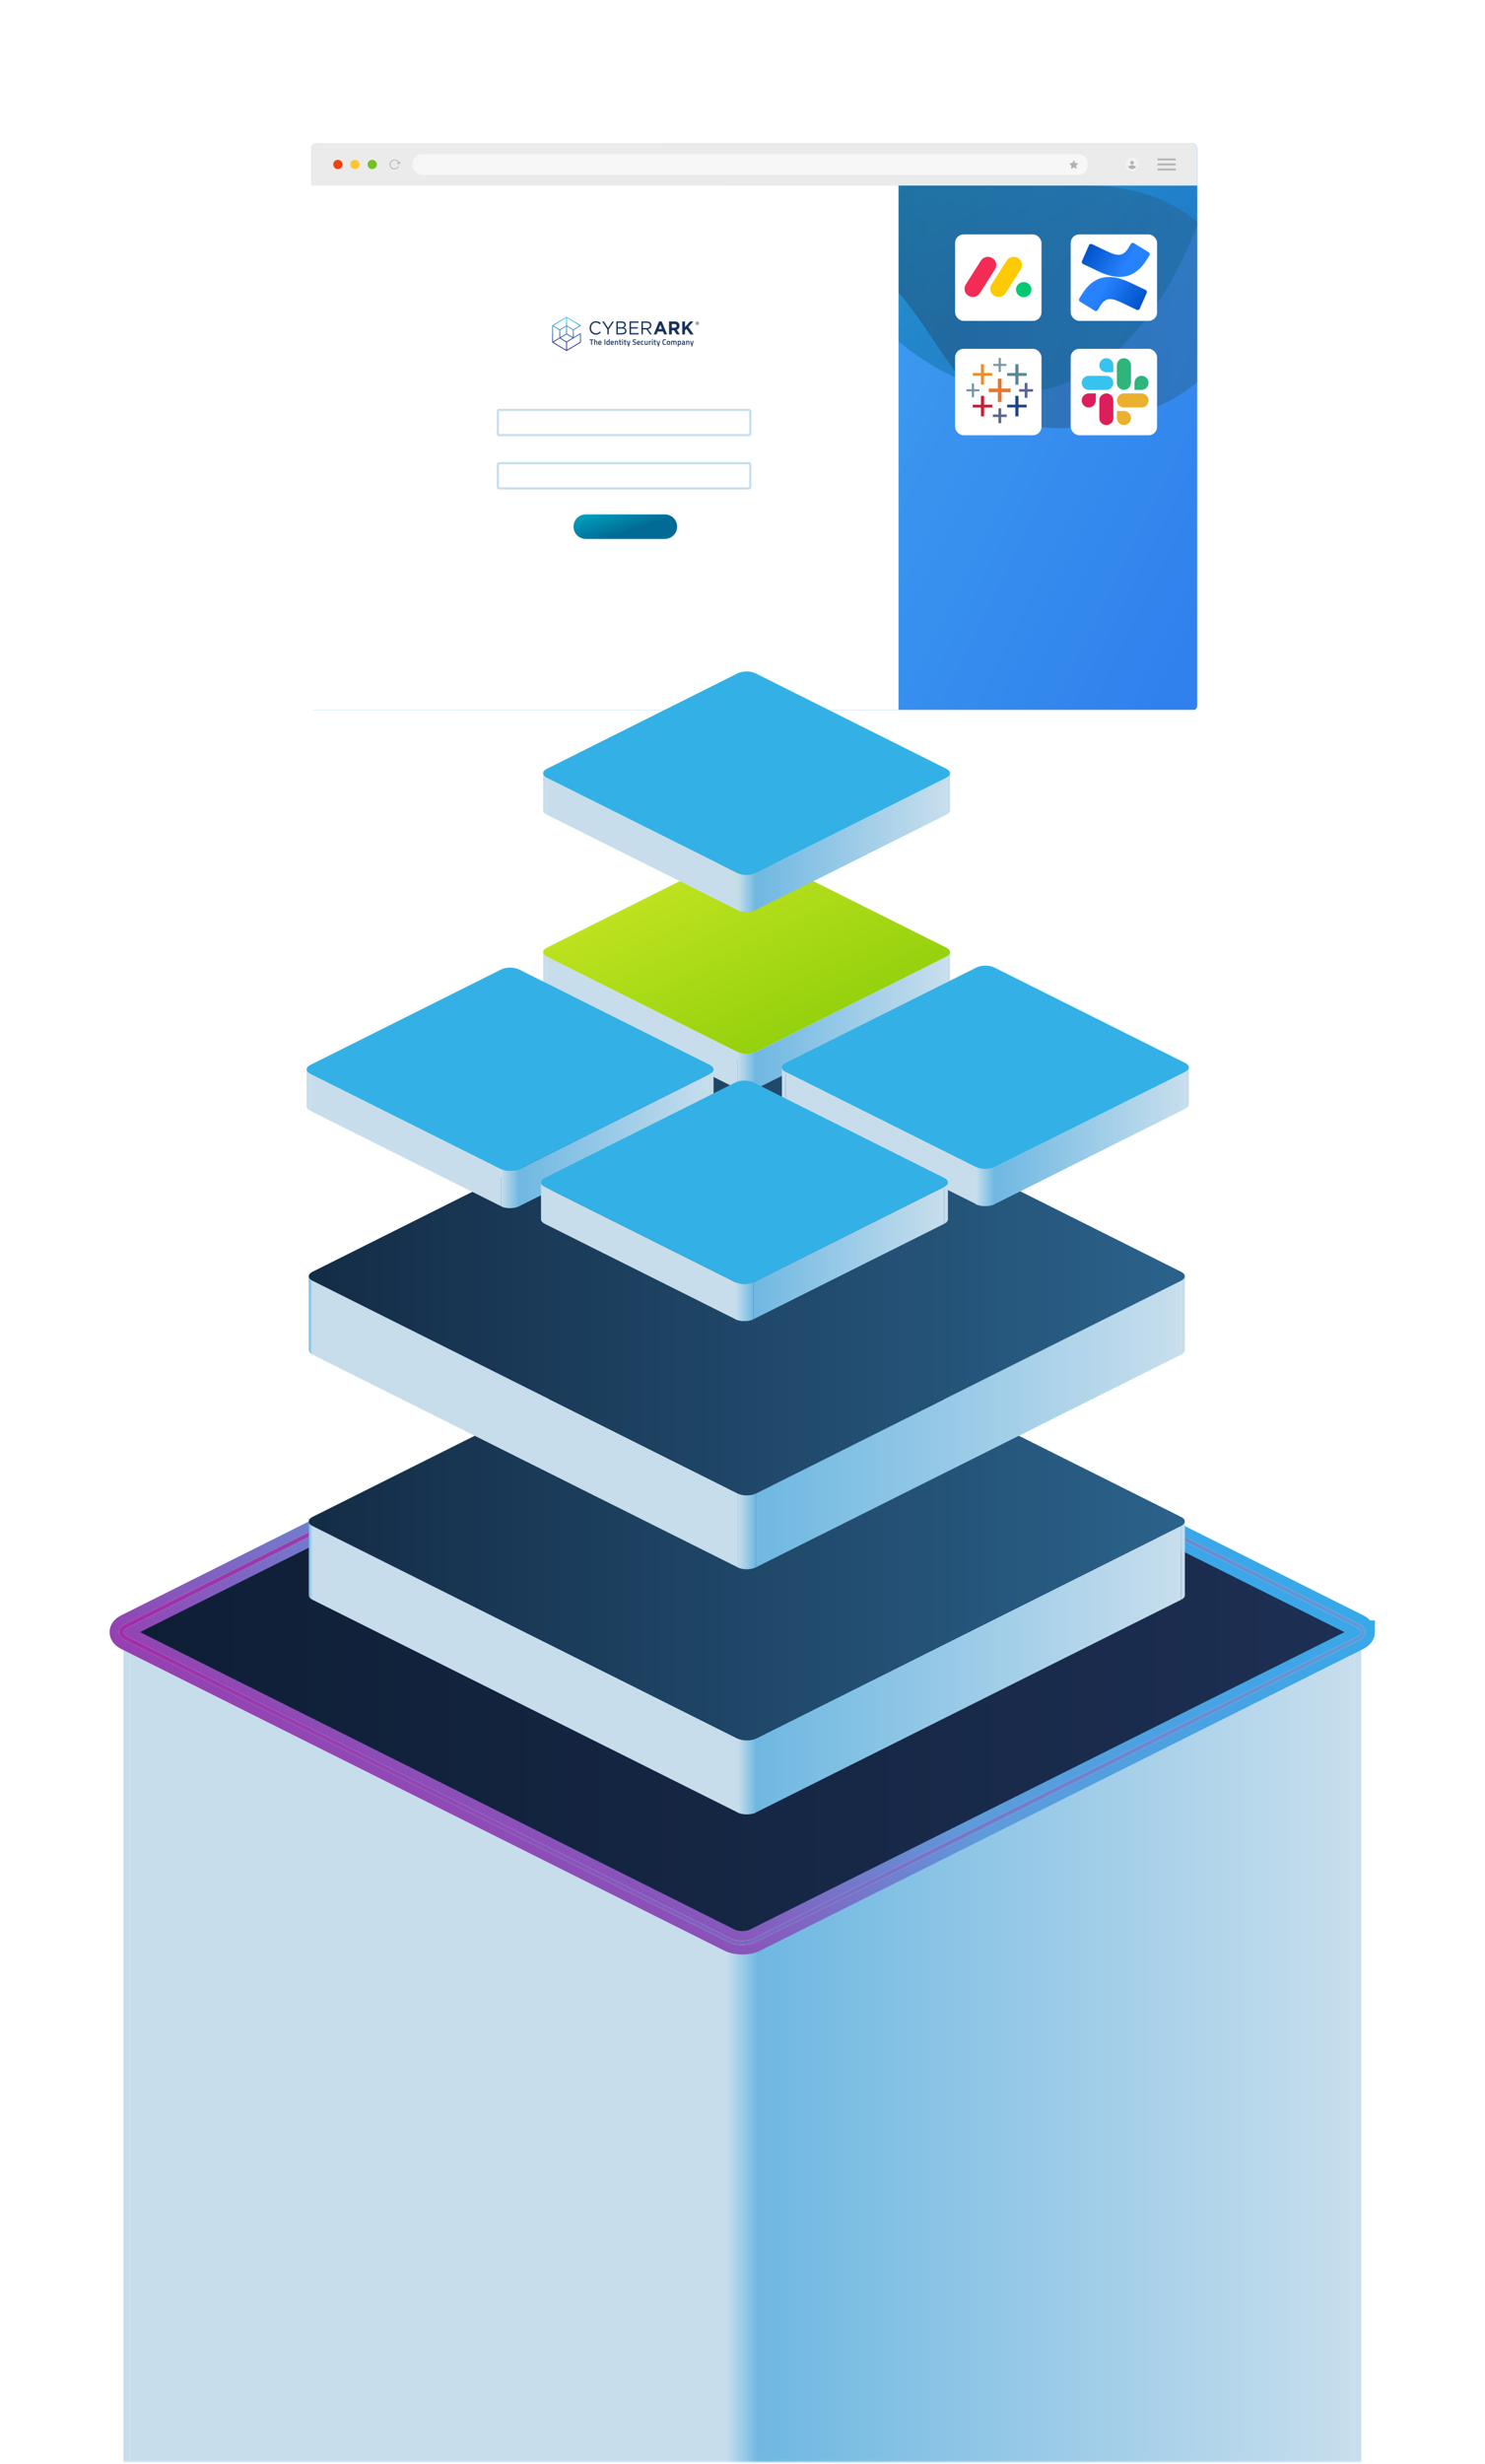 <svg width="697" height="1156" viewBox="0 0 697 1156" fill="none" xmlns="http://www.w3.org/2000/svg">
<g clip-path="url(#clip0_59_4499)">
<mask id="mask0_59_4499" style="mask-type:alpha" maskUnits="userSpaceOnUse" x="-79" y="-27" width="1509" height="1182">
<rect x="-79" y="1154.95" width="1181.74" height="1508.03" rx="6" transform="rotate(-90 -79 1154.95)" fill="url(#paint0_linear_59_4499)"/>
</mask>
<g mask="url(#mask0_59_4499)">
<g clip-path="url(#clip1_59_4499)">
<path d="M638.739 767.147V767.201C638.594 767.508 638.413 767.798 638.196 768.087C638.178 768.123 638.142 768.159 638.124 768.177C637.889 768.448 637.617 768.702 637.292 768.955C637.219 769.009 637.147 769.063 637.093 769.099C636.731 769.352 636.351 769.606 635.881 769.841V1787.52C636.206 1787.35 636.496 1787.19 636.785 1787.01C636.894 1786.94 636.984 1786.87 637.093 1786.78C637.165 1786.72 637.238 1786.67 637.292 1786.63C637.346 1786.58 637.418 1786.54 637.473 1786.49C637.654 1786.34 637.816 1786.18 637.961 1786.03C638.015 1785.98 638.07 1785.91 638.124 1785.85C638.16 1785.82 638.178 1785.78 638.196 1785.76C638.232 1785.71 638.287 1785.67 638.305 1785.62C638.395 1785.47 638.486 1785.35 638.576 1785.2C638.63 1785.09 638.685 1784.99 638.721 1784.88V1784.82L638.757 1784.79C638.811 1784.64 638.847 1784.5 638.884 1784.35C638.92 1784.21 638.92 1784.06 638.938 1783.9V1783.85V766.171C638.938 766.496 638.866 766.821 638.757 767.147H638.739Z" fill="#C7DDEC"/>
<path d="M58.119 767.165C57.992 766.839 57.92 766.514 57.92 766.171V1783.85C57.92 1785.17 58.933 1786.51 60.959 1787.52V769.841C59.439 769.081 58.481 768.141 58.101 767.165H58.119Z" fill="#C7DDEC"/>
<path d="M635.88 769.841V1787.52L355.754 1927.48V909.823L635.88 769.841Z" fill="url(#paint1_linear_59_4499)"/>
<path d="M341.067 909.823V1927.48L60.959 1787.52V769.841L341.067 909.823Z" fill="#C7DDEC"/>
<path d="M57.92 766.171C57.92 764.851 58.933 763.513 60.959 762.501L341.067 622.519C345.119 620.476 351.703 620.476 355.755 622.519L635.863 762.501C637.889 763.513 638.92 764.833 638.92 766.171C638.92 767.508 637.907 768.828 635.863 769.841L355.755 909.823C351.703 911.847 345.119 911.847 341.067 909.823L60.959 769.841C58.933 768.828 57.92 767.49 57.92 766.171Z" fill="url(#paint2_linear_59_4499)"/>
<path d="M341.877 909.666C342.23 909.792 342.601 909.919 342.973 910.028C343.251 910.1 343.549 910.19 343.827 910.245C344.161 910.317 344.496 910.389 344.849 910.443C345.257 910.516 345.666 910.57 346.093 910.624C346.204 910.624 346.297 910.642 346.409 910.66C347.003 910.715 347.616 910.751 348.229 910.751C348.285 910.751 348.359 910.751 348.415 910.751C349.065 910.751 349.715 910.715 350.365 910.66C351.015 910.606 351.646 910.498 352.259 910.389C352.315 910.389 352.371 910.371 352.426 910.353C353.002 910.245 353.559 910.1 354.079 909.937C354.172 909.901 354.265 909.865 354.358 909.847C354.878 909.666 355.379 909.485 355.844 909.25V1927.11C355.584 1927.23 355.305 1927.36 355.027 1927.47C354.804 1927.56 354.581 1927.63 354.358 1927.7C354.265 1927.74 354.172 1927.77 354.079 1927.79C354.024 1927.79 353.968 1927.83 353.931 1927.85C353.615 1927.94 353.299 1928.03 352.984 1928.1C352.798 1928.14 352.612 1928.17 352.426 1928.21C352.371 1928.21 352.315 1928.23 352.259 1928.25C352.204 1928.25 352.148 1928.26 352.092 1928.28C351.813 1928.34 351.516 1928.37 351.238 1928.43C350.959 1928.46 350.662 1928.5 350.383 1928.53H350.346C350.068 1928.57 349.789 1928.59 349.492 1928.61C349.195 1928.61 348.879 1928.62 348.582 1928.64C348.508 1928.64 348.452 1928.64 348.377 1928.64C348.322 1928.64 348.248 1928.64 348.192 1928.64C348.006 1928.64 347.802 1928.64 347.616 1928.64C347.263 1928.64 346.91 1928.61 346.557 1928.59C346.502 1928.59 346.427 1928.59 346.372 1928.57C346.26 1928.57 346.167 1928.55 346.056 1928.53C345.796 1928.52 345.536 1928.48 345.294 1928.44C345.127 1928.43 344.979 1928.37 344.83 1928.35C344.477 1928.3 344.143 1928.23 343.809 1928.15C343.641 1928.12 343.474 1928.1 343.326 1928.06C343.196 1928.03 343.084 1927.97 342.954 1927.94C342.583 1927.83 342.211 1927.7 341.858 1927.58C341.691 1927.52 341.524 1927.49 341.376 1927.41C341.171 1927.32 340.986 1927.23 340.781 1927.14V909.25C341.116 909.413 341.487 909.539 341.858 909.684L341.877 909.666Z" fill="url(#paint3_linear_59_4499)"/>
</g>
</g>
<g filter="url(#filter0_f_59_4499)">
<path d="M639.845 765.659C639.845 766.736 639.023 767.813 637.392 768.636L354.344 910.16C351.069 911.805 345.724 911.805 342.45 910.16L59.373 768.636C57.742 767.813 56.92 766.736 56.92 765.659C56.92 764.581 57.742 763.504 59.373 762.682L342.435 621.157C345.71 619.513 351.055 619.513 354.33 621.157L637.378 762.682C639.023 763.504 639.831 764.581 639.831 765.659H639.845Z" stroke="url(#paint4_linear_59_4499)" stroke-width="11"/>
</g>
<g filter="url(#filter1_f_59_4499)">
<path d="M639.845 765.659C639.845 766.736 639.023 767.813 637.392 768.636L354.344 910.16C351.069 911.805 345.724 911.805 342.45 910.16L59.373 768.636C57.742 767.813 56.92 766.736 56.92 765.659C56.92 764.581 57.742 763.504 59.373 762.682L342.435 621.157C345.71 619.513 351.055 619.513 354.33 621.157L637.378 762.682C639.023 763.504 639.831 764.581 639.831 765.659H639.845Z" stroke="white" stroke-width="2"/>
</g>
<g filter="url(#filter2_f_59_4499)">
<path d="M639.845 765.659C639.845 766.736 639.023 767.813 637.392 768.636L354.344 910.16C351.069 911.805 345.724 911.805 342.45 910.16L59.373 768.636C57.742 767.813 56.92 766.736 56.92 765.659C56.92 764.581 57.742 763.504 59.373 762.682L342.435 621.157C345.71 619.513 351.055 619.513 354.33 621.157L637.378 762.682C639.023 763.504 639.831 764.581 639.831 765.659H639.845Z" stroke="url(#paint5_linear_59_4499)" stroke-width="2"/>
</g>
<g clip-path="url(#clip2_59_4499)">
<path d="M559.513 67.223H148.532C147.198 67.223 146.117 68.303 146.117 69.634V330.972C146.117 332.303 147.198 333.383 148.532 333.383H559.513C560.846 333.383 561.928 332.303 561.928 330.972V69.634C561.928 68.303 560.846 67.223 559.513 67.223Z" fill="url(#paint6_linear_59_4499)"/>
<path d="M559.552 67.223H148.492C147.176 67.223 146.117 68.29 146.117 69.595V87.083H561.928V69.605C561.928 68.29 560.859 67.233 559.552 67.233V67.223Z" fill="#EBEBEB"/>
<path d="M158.595 79.327C159.798 79.327 160.772 78.354 160.772 77.153C160.772 75.953 159.798 74.98 158.595 74.98C157.393 74.98 156.418 75.953 156.418 77.153C156.418 78.354 157.393 79.327 158.595 79.327Z" fill="#ED4414"/>
<path d="M166.611 79.327C167.813 79.327 168.788 78.354 168.788 77.153C168.788 75.953 167.813 74.98 166.611 74.98C165.408 74.98 164.434 75.953 164.434 77.153C164.434 78.354 165.408 79.327 166.611 79.327Z" fill="#FBC633"/>
<path d="M174.707 79.327C175.909 79.327 176.884 78.354 176.884 77.153C176.884 75.953 175.909 74.98 174.707 74.98C173.504 74.98 172.529 75.953 172.529 77.153C172.529 78.354 173.504 79.327 174.707 79.327Z" fill="#74C21D"/>
<path d="M505.972 72.282H198.201C195.665 72.282 193.609 74.335 193.609 76.867V77.45C193.609 79.982 195.665 82.034 198.201 82.034H505.972C508.508 82.034 510.564 79.982 510.564 77.45V76.867C510.564 74.335 508.508 72.282 505.972 72.282Z" fill="#F7F7F7"/>
<path d="M503.992 75.088L504.665 76.452L506.169 76.669L505.08 77.726L505.338 79.228L503.992 78.517L502.646 79.228L502.903 77.726L501.814 76.669L503.319 76.452L503.992 75.088Z" fill="#B3B3B3"/>
<path d="M185.613 79.426C184.317 79.673 183.06 78.774 182.892 77.44C182.753 76.303 183.495 75.207 184.614 74.92C185.92 74.584 187.216 75.424 187.454 76.728L187.068 76.798C186.86 75.691 185.732 74.989 184.623 75.325C183.782 75.582 183.218 76.412 183.287 77.292C183.377 78.448 184.445 79.238 185.554 79.031C186.118 78.922 186.593 78.586 186.87 78.082C186.9 78.033 186.949 78.013 186.999 78.043L187.187 78.131C187.187 78.131 187.246 78.21 187.226 78.25C186.89 78.863 186.316 79.287 185.623 79.416L185.613 79.426Z" fill="#B3B3B3"/>
<path d="M187.929 75.74L187.572 77.084L186.227 76.738L187.929 75.74Z" fill="#B3B3B3"/>
<path d="M531.356 80.295C533.094 80.295 534.503 78.888 534.503 77.153C534.503 75.418 533.094 74.011 531.356 74.011C529.618 74.011 528.209 75.418 528.209 77.153C528.209 78.888 529.618 80.295 531.356 80.295Z" fill="#F2F2F2"/>
<path d="M531.355 77.163C531.831 77.163 532.216 76.778 532.216 76.303C532.216 75.829 531.831 75.444 531.355 75.444C530.88 75.444 530.494 75.829 530.494 76.303C530.494 76.778 530.88 77.163 531.355 77.163Z" fill="#B3B3B3"/>
<path d="M531.357 77.509C530.625 77.509 529.971 77.796 529.477 78.26C529.882 78.892 530.575 79.307 531.357 79.307C532.139 79.307 532.831 78.892 533.237 78.26C532.742 77.796 532.089 77.509 531.357 77.509Z" fill="#B3B3B3"/>
<path d="M551.644 74.357H543.489C543.364 74.357 543.262 74.459 543.262 74.584V74.999C543.262 75.125 543.364 75.227 543.489 75.227H551.644C551.77 75.227 551.872 75.125 551.872 74.999V74.584C551.872 74.459 551.77 74.357 551.644 74.357Z" fill="#B3B3B3"/>
<path d="M551.644 79.09H543.489C543.364 79.09 543.262 79.192 543.262 79.317V79.732C543.262 79.858 543.364 79.959 543.489 79.959H551.644C551.77 79.959 551.872 79.858 551.872 79.732V79.317C551.872 79.192 551.77 79.09 551.644 79.09Z" fill="#B3B3B3"/>
<path d="M551.644 76.719H543.489C543.364 76.719 543.262 76.82 543.262 76.946V77.361C543.262 77.486 543.364 77.588 543.489 77.588H551.644C551.77 77.588 551.872 77.486 551.872 77.361V76.946C551.872 76.82 551.77 76.719 551.644 76.719Z" fill="#B3B3B3"/>
<g style="mix-blend-mode:screen" opacity="0.42">
<path d="M568.35 87.1C543.365 169.76 484.764 220.349 412.153 151.73C369.109 111.052 339.789 119.222 322.793 133.175V104.384C322.793 94.838 330.531 87.1 340.077 87.1H568.35Z" fill="url(#paint7_linear_59_4499)"/>
</g>
<g style="mix-blend-mode:screen" opacity="0.42">
<path d="M507.203 200.247C440.249 208.323 444.663 136.208 393.268 116.805C363.032 105.39 338.152 121.052 322.793 135.884V104.384C322.793 94.838 330.531 87.1 340.077 87.1H510.899C594.512 87.1 613.087 187.474 507.203 200.247Z" fill="url(#paint8_linear_59_4499)"/>
</g>
<path d="M145.832 87H421.734V333.221H145.832V87Z" fill="white"/>
<g clip-path="url(#clip3_59_4499)">
<path d="M259.767 160.548L262.742 158.763L265.729 160.544L265.734 164.104L259.767 160.548ZM263.126 158.534L265.915 156.864L268.709 158.534L265.924 160.202L263.126 158.534ZM266.114 160.546L272.27 156.861V160.424L266.118 164.104L266.114 160.544V160.546ZM262.934 154.852L265.723 153.179V156.52L262.934 158.191V154.852ZM266.109 156.52V153.179L268.903 154.85V158.191L266.109 156.52ZM259.564 153.073L262.547 154.85V158.417L259.575 160.202L259.566 153.073H259.564ZM259.756 152.727L265.723 149.158V152.718L262.742 154.508L259.756 152.729V152.727ZM266.107 152.716V149.158L272.067 152.722L269.093 154.504L266.107 152.718V152.716ZM265.834 148.631L259.276 152.557L259.26 152.566L259.18 152.713L259.191 160.548V160.564L259.274 160.711L265.834 164.622L265.849 164.631H266.013L272.563 160.711L272.578 160.702L272.659 160.555V156.477L272.401 156.323L269.291 158.184V154.843L272.585 152.872V152.564L266.011 148.64L265.996 148.631H265.832H265.834Z" fill="url(#paint9_linear_59_4499)"/>
<path d="M327.505 151.533C327.505 151.617 327.448 151.676 327.343 151.676H327.136V151.389H327.339C327.441 151.389 327.505 151.436 327.505 151.533ZM327.716 151.52C327.716 151.316 327.572 151.197 327.345 151.197H326.926V152.173H327.133V151.859H327.297L327.498 152.173H327.74L327.509 151.823C327.629 151.778 327.712 151.678 327.712 151.518M328.072 151.707C328.072 152.16 327.734 152.528 327.286 152.528C326.839 152.528 326.505 152.166 326.505 151.714C326.505 151.262 326.843 150.894 327.291 150.894C327.738 150.894 328.072 151.258 328.072 151.707ZM328.175 151.707C328.175 151.206 327.788 150.792 327.291 150.792C326.793 150.792 326.402 151.21 326.402 151.712C326.402 152.214 326.789 152.627 327.286 152.627C327.784 152.627 328.175 152.209 328.175 151.707Z" fill="#173159"/>
<path d="M317.609 152.892C317.609 153.405 317.246 153.753 316.618 153.753H315.306V152.004H316.591C317.222 152.004 317.609 152.3 317.609 152.874V152.892ZM319.097 156.886L317.661 154.709C318.409 154.422 318.922 153.805 318.922 152.82V152.802C318.922 151.547 318.091 150.79 316.703 150.79H314.014V156.884H315.308V154.933H316.325L317.587 156.884H319.099L319.097 156.886ZM310.718 154.336H309.156L309.937 152.361L310.718 154.336ZM313.071 156.886L310.55 150.749H309.356L306.836 156.886H308.156L308.693 155.519H311.181L311.718 156.886H313.071ZM301.735 153.9V151.429H303.551C304.5 151.429 305.055 151.881 305.055 152.63V152.648C305.055 153.432 304.424 153.902 303.542 153.902H301.735V153.9ZM301.072 156.886H301.735V154.52H303.416L305.122 156.886H305.939L304.132 154.397C305.057 154.223 305.729 153.631 305.729 152.621V152.603C305.729 152.123 305.561 151.698 305.275 151.402C304.906 151.02 304.326 150.792 303.603 150.792H301.074V156.886H301.072ZM295.487 156.886H299.782V156.26H296.152V154.128H299.363V153.502H296.152V151.423H299.74V150.796H295.487V156.891V156.886ZM289.958 156.269V154.119H291.816C292.841 154.119 293.378 154.501 293.378 155.164V155.182C293.378 155.86 292.824 156.269 291.933 156.269H289.958ZM289.958 153.509V151.414H291.748C292.588 151.414 293.051 151.805 293.051 152.406V152.424C293.051 153.138 292.497 153.511 291.698 153.511H289.958V153.509ZM289.304 156.886H291.918C293.204 156.886 294.053 156.269 294.053 155.225V155.207C294.053 154.37 293.49 153.952 292.791 153.735C293.254 153.527 293.723 153.118 293.723 152.325V152.306C293.723 151.915 293.588 151.592 293.346 151.332C293.009 150.993 292.479 150.792 291.807 150.792H289.301V156.886H289.304ZM285.072 156.886H285.744V154.468L288.19 150.794H287.418L285.417 153.841L283.433 150.794H282.625L285.072 154.477V156.889V156.886ZM279.663 156.99C280.731 156.99 281.403 156.563 282.016 155.919L281.58 155.476C281.017 156.032 280.486 156.355 279.681 156.355C278.387 156.355 277.402 155.25 277.402 153.839V153.821C277.402 152.42 278.378 151.323 279.681 151.323C280.48 151.323 281.034 151.671 281.529 152.16L281.983 151.655C281.394 151.081 280.757 150.69 279.69 150.69C277.959 150.69 276.715 152.119 276.715 153.841V153.859C276.715 155.609 277.968 156.993 279.666 156.993" fill="#173159"/>
<path d="M325.568 156.889L323.065 153.38L325.459 150.794H323.897L321.511 153.459V150.794H320.217V156.889H321.511V155.026L322.19 154.293L324.014 156.889H325.568Z" fill="#173159"/>
<path d="M276.719 159.583V159.215H278.522V159.583H277.825V161.771H277.422V159.583H276.719Z" fill="#173159"/>
<path d="M279.287 161.769H278.895V159.126H279.287V159.999C279.464 159.906 279.63 159.861 279.781 159.861C280.021 159.861 280.184 159.931 280.272 160.071C280.359 160.212 280.403 160.444 280.403 160.768V161.767H280.01V160.777C280.01 160.575 279.99 160.433 279.949 160.347C279.907 160.264 279.822 160.221 279.689 160.221C279.573 160.221 279.458 160.241 279.342 160.279L279.285 160.302V161.765L279.287 161.769Z" fill="#173159"/>
<path d="M282.162 161.434L282.262 161.423L282.269 161.726C281.996 161.783 281.751 161.812 281.54 161.812C281.273 161.812 281.081 161.735 280.966 161.584C280.85 161.432 280.791 161.19 280.791 160.856C280.791 160.193 281.051 159.863 281.572 159.863C282.094 159.863 282.33 160.148 282.33 160.718L282.303 161.01H281.186C281.188 161.163 281.221 161.276 281.284 161.349C281.348 161.421 281.463 161.457 281.633 161.457C281.804 161.457 281.978 161.45 282.159 161.434H282.162ZM281.946 160.695C281.946 160.512 281.917 160.383 281.86 160.309C281.804 160.236 281.708 160.198 281.575 160.198C281.441 160.198 281.341 160.236 281.28 160.313C281.219 160.39 281.186 160.517 281.184 160.693H281.943L281.946 160.695Z" fill="#173159"/>
<path d="M283.73 161.769V159.212H284.13V161.769H283.73Z" fill="#173159"/>
<path d="M286.157 159.126V161.769H285.769V161.672C285.594 161.765 285.433 161.81 285.286 161.81C285.051 161.81 284.878 161.737 284.769 161.59C284.66 161.444 284.605 161.197 284.605 160.851C284.605 160.505 284.667 160.254 284.787 160.099C284.909 159.943 285.097 159.863 285.354 159.863C285.441 159.863 285.577 159.879 285.764 159.911V159.126H286.157ZM285.703 161.38L285.764 161.353V160.248C285.62 160.223 285.487 160.212 285.365 160.212C285.123 160.212 285.001 160.42 285.001 160.838C285.001 161.066 285.029 161.224 285.086 161.312C285.142 161.401 285.232 161.446 285.354 161.446C285.476 161.446 285.594 161.423 285.703 161.378V161.38Z" fill="#173159"/>
<path d="M287.935 161.434L288.035 161.423L288.042 161.726C287.769 161.783 287.525 161.812 287.313 161.812C287.047 161.812 286.855 161.735 286.739 161.584C286.623 161.432 286.564 161.19 286.564 160.856C286.564 160.193 286.824 159.863 287.346 159.863C287.867 159.863 288.103 160.148 288.103 160.718L288.077 161.01H286.959C286.962 161.163 286.994 161.276 287.058 161.349C287.121 161.421 287.237 161.457 287.407 161.457C287.577 161.457 287.752 161.45 287.933 161.434H287.935ZM287.719 160.695C287.719 160.512 287.691 160.383 287.634 160.309C287.577 160.236 287.481 160.198 287.348 160.198C287.215 160.198 287.114 160.236 287.053 160.313C286.992 160.39 286.959 160.517 286.957 160.693H287.717L287.719 160.695Z" fill="#173159"/>
<path d="M288.967 161.769H288.574V159.902H288.963V160.017C289.137 159.913 289.303 159.861 289.46 159.861C289.7 159.861 289.864 159.931 289.951 160.071C290.039 160.212 290.082 160.444 290.082 160.768V161.767H289.694V160.777C289.694 160.575 289.672 160.433 289.631 160.347C289.589 160.261 289.502 160.221 289.373 160.221C289.251 160.221 289.133 160.245 289.019 160.295L288.965 160.318V161.767L288.967 161.769Z" fill="#173159"/>
<path d="M291.602 160.25H291.104V161.071C291.104 161.222 291.115 161.324 291.137 161.373C291.159 161.423 291.213 161.448 291.303 161.448L291.597 161.437L291.615 161.762C291.453 161.794 291.331 161.81 291.248 161.81C291.043 161.81 290.903 161.762 290.829 161.665C290.753 161.568 290.716 161.385 290.716 161.116V160.25H290.484V159.902H290.716V159.362H291.104V159.902H291.602V160.25Z" fill="#173159"/>
<path d="M292.012 159.585V159.156H292.405V159.585H292.012ZM292.012 161.769V159.902H292.405V161.769H292.012Z" fill="#173159"/>
<path d="M293.938 160.25H293.44V161.071C293.44 161.222 293.451 161.324 293.473 161.373C293.495 161.423 293.549 161.448 293.639 161.448L293.933 161.437L293.951 161.762C293.789 161.794 293.667 161.81 293.584 161.81C293.379 161.81 293.239 161.762 293.165 161.665C293.089 161.568 293.052 161.385 293.052 161.116V160.25H292.82V159.902H293.052V159.362H293.44V159.902H293.938V160.25Z" fill="#173159"/>
<path d="M294.184 159.904H294.57L294.952 161.423H295.05L295.432 159.904H295.82L295.135 162.574H294.749L294.965 161.771H294.655L294.184 159.904Z" fill="#173159"/>
<path d="M297.795 159.533C297.489 159.533 297.337 159.644 297.337 159.866C297.337 159.981 297.372 160.062 297.446 160.11C297.52 160.157 297.677 160.218 297.924 160.288C298.17 160.358 298.343 160.444 298.445 160.542C298.546 160.639 298.596 160.795 298.596 161.007C298.596 161.276 298.522 161.477 298.373 161.611C298.225 161.744 298.024 161.81 297.769 161.81C297.564 161.81 297.339 161.785 297.092 161.735L296.963 161.708L297.003 161.376C297.328 161.421 297.575 161.444 297.745 161.444C298.042 161.444 298.192 161.306 298.192 161.032C298.192 160.926 298.159 160.847 298.092 160.795C298.024 160.743 297.874 160.689 297.638 160.627C297.402 160.566 297.228 160.483 297.112 160.377C296.996 160.27 296.939 160.101 296.939 159.868C296.939 159.635 297.011 159.461 297.158 159.343C297.304 159.226 297.505 159.167 297.762 159.167C297.948 159.167 298.166 159.19 298.419 159.235L298.546 159.258L298.513 159.594C298.177 159.554 297.939 159.536 297.799 159.536L297.795 159.533Z" fill="#173159"/>
<path d="M300.281 161.434L300.381 161.423L300.388 161.726C300.115 161.783 299.87 161.812 299.659 161.812C299.392 161.812 299.2 161.735 299.085 161.584C298.969 161.432 298.91 161.19 298.91 160.856C298.91 160.193 299.17 159.863 299.691 159.863C300.213 159.863 300.449 160.148 300.449 160.718L300.423 161.01H299.305C299.307 161.163 299.34 161.276 299.403 161.349C299.467 161.421 299.582 161.457 299.753 161.457C299.923 161.457 300.097 161.45 300.279 161.434H300.281ZM300.065 160.695C300.065 160.512 300.036 160.383 299.98 160.309C299.923 160.236 299.827 160.198 299.694 160.198C299.561 160.198 299.46 160.236 299.399 160.313C299.338 160.39 299.305 160.517 299.303 160.693H300.063L300.065 160.695Z" fill="#173159"/>
<path d="M301.556 159.863C301.683 159.863 301.833 159.882 302.006 159.915L302.095 159.933L302.08 160.254C301.89 160.234 301.75 160.225 301.659 160.225C301.475 160.225 301.353 160.268 301.292 160.352C301.231 160.435 301.198 160.596 301.198 160.829C301.198 161.061 301.229 161.224 301.287 161.315C301.349 161.405 301.473 161.448 301.663 161.448L302.084 161.419L302.095 161.744C301.853 161.789 301.669 161.812 301.547 161.812C301.274 161.812 301.08 161.735 300.969 161.581C300.858 161.428 300.801 161.177 300.801 160.829C300.801 160.481 300.86 160.232 300.978 160.085C301.095 159.938 301.287 159.863 301.554 159.863H301.556Z" fill="#173159"/>
<path d="M303.658 159.904H304.046V161.771H303.658V161.656C303.483 161.76 303.319 161.812 303.171 161.812C302.924 161.812 302.759 161.742 302.673 161.604C302.588 161.466 302.547 161.224 302.547 160.878V159.904H302.94V160.883C302.94 161.107 302.957 161.258 302.994 161.335C303.029 161.412 303.114 161.45 303.247 161.45C303.381 161.45 303.496 161.425 303.603 161.376L303.658 161.353V159.904Z" fill="#173159"/>
<path d="M304.611 161.769V159.902H305V160.126C305.205 159.99 305.408 159.9 305.613 159.861V160.268C305.406 160.311 305.229 160.365 305.083 160.433L305.004 160.467V161.769H304.611Z" fill="#173159"/>
<path d="M306.004 159.585V159.156H306.397V159.585H306.004ZM306.004 161.769V159.902H306.397V161.769H306.004Z" fill="#173159"/>
<path d="M307.914 160.25H307.417V161.071C307.417 161.222 307.428 161.324 307.449 161.373C307.471 161.423 307.526 161.448 307.615 161.448L307.91 161.437L307.927 161.762C307.766 161.794 307.644 161.81 307.561 161.81C307.356 161.81 307.216 161.762 307.142 161.665C307.065 161.568 307.028 161.385 307.028 161.116V160.25H306.797V159.902H307.028V159.362H307.417V159.902H307.914V160.25Z" fill="#173159"/>
<path d="M308.176 159.904H308.562L308.944 161.423H309.042L309.424 159.904H309.813L309.127 162.574H308.741L308.957 161.771H308.647L308.176 159.904Z" fill="#173159"/>
<path d="M311.89 161.81C311.53 161.81 311.286 161.706 311.157 161.5C311.028 161.294 310.965 160.953 310.965 160.481C310.965 160.008 311.03 159.671 311.159 159.47C311.288 159.269 311.532 159.169 311.89 159.169C312.104 159.169 312.34 159.201 312.597 159.262L312.582 159.599C312.366 159.558 312.15 159.54 311.934 159.54C311.718 159.54 311.572 159.606 311.495 159.739C311.419 159.872 311.38 160.123 311.38 160.49C311.38 160.856 311.417 161.107 311.491 161.24C311.565 161.373 311.711 161.439 311.927 161.439C312.143 161.439 312.362 161.421 312.584 161.382L312.595 161.726C312.349 161.78 312.113 161.807 311.892 161.807L311.89 161.81Z" fill="#173159"/>
<path d="M313.129 160.105C313.254 159.943 313.459 159.863 313.747 159.863C314.035 159.863 314.24 159.945 314.365 160.105C314.489 160.268 314.55 160.51 314.55 160.833C314.55 161.156 314.489 161.401 314.369 161.566C314.249 161.731 314.042 161.812 313.745 161.812C313.448 161.812 313.241 161.731 313.121 161.566C313.001 161.401 312.939 161.156 312.939 160.833C312.939 160.51 313.001 160.268 313.125 160.105H313.129ZM313.424 161.319C313.479 161.419 313.588 161.468 313.749 161.468C313.911 161.468 314.018 161.419 314.074 161.319C314.129 161.22 314.157 161.057 314.157 160.831C314.157 160.605 314.127 160.444 314.07 160.349C314.011 160.254 313.904 160.207 313.751 160.207C313.599 160.207 313.492 160.254 313.433 160.349C313.374 160.444 313.345 160.605 313.345 160.831C313.345 161.057 313.374 161.22 313.428 161.319H313.424Z" fill="#173159"/>
<path d="M315.367 161.769H314.975V159.902H315.363V160.017C315.533 159.913 315.69 159.861 315.832 159.861C316.042 159.861 316.195 159.922 316.291 160.044C316.509 159.922 316.727 159.861 316.943 159.861C317.159 159.861 317.312 159.931 317.402 160.069C317.491 160.207 317.535 160.44 317.535 160.77V161.769H317.146V160.779C317.146 160.578 317.127 160.435 317.087 160.349C317.048 160.266 316.965 160.223 316.841 160.223C316.734 160.223 316.616 160.248 316.491 160.297L316.43 160.325C316.45 160.374 316.459 160.533 316.459 160.802V161.769H316.07V160.811C316.07 160.589 316.051 160.435 316.013 160.352C315.976 160.268 315.891 160.225 315.76 160.225C315.64 160.225 315.529 160.25 315.426 160.3L315.372 160.322V161.771L315.367 161.769Z" fill="#173159"/>
<path d="M318.084 162.572V159.902H318.473V160.017C318.639 159.913 318.794 159.861 318.938 159.861C319.175 159.861 319.35 159.936 319.459 160.087C319.571 160.239 319.625 160.49 319.625 160.844C319.625 161.199 319.562 161.448 319.435 161.593C319.309 161.737 319.103 161.81 318.818 161.81C318.719 161.81 318.606 161.798 318.475 161.776V162.572H318.082H318.084ZM318.87 160.223C318.756 160.223 318.645 160.25 318.532 160.302L318.477 160.329V161.43C318.573 161.45 318.68 161.459 318.794 161.459C318.957 161.459 319.071 161.412 319.132 161.315C319.195 161.217 319.226 161.052 319.226 160.817C319.226 160.422 319.108 160.223 318.87 160.223Z" fill="#173159"/>
<path d="M321.445 160.478V161.328C321.447 161.382 321.461 161.423 321.487 161.45C321.513 161.477 321.55 161.493 321.605 161.5L321.594 161.81C321.386 161.81 321.227 161.765 321.114 161.672C320.921 161.765 320.727 161.81 320.533 161.81C320.175 161.81 319.996 161.613 319.996 161.217C319.996 161.028 320.044 160.892 320.142 160.806C320.241 160.722 320.389 160.67 320.592 160.652L321.057 160.612V160.478C321.057 160.379 321.035 160.309 320.994 160.27C320.952 160.23 320.889 160.212 320.808 160.212C320.655 160.212 320.463 160.221 320.232 160.241L320.116 160.248L320.101 159.961C320.363 159.895 320.603 159.863 320.823 159.863C321.044 159.863 321.201 159.913 321.299 160.01C321.397 160.11 321.445 160.266 321.445 160.478ZM320.638 160.942C320.472 160.958 320.389 161.05 320.389 161.222C320.389 161.394 320.463 161.48 320.609 161.48C320.729 161.48 320.856 161.459 320.991 161.421L321.057 161.398V160.901L320.638 160.942Z" fill="#173159"/>
<path d="M322.42 161.769H322.027V159.902H322.416V160.017C322.59 159.913 322.756 159.861 322.913 159.861C323.154 159.861 323.317 159.931 323.405 160.071C323.492 160.212 323.535 160.444 323.535 160.768V161.767H323.147V160.777C323.147 160.575 323.125 160.433 323.084 160.347C323.042 160.264 322.955 160.221 322.826 160.221C322.704 160.221 322.586 160.245 322.473 160.295L322.418 160.318V161.767L322.42 161.769Z" fill="#173159"/>
<path d="M323.902 159.904H324.289L324.671 161.423H324.769L325.151 159.904H325.539L324.854 162.574H324.468L324.684 161.771H324.374L323.902 159.904Z" fill="#173159"/>
</g>
<path d="M312.067 241.307H274.938C271.762 241.307 269.188 243.881 269.188 247.057C269.188 250.233 271.762 252.807 274.938 252.807H312.067C315.242 252.807 317.817 250.233 317.817 247.057C317.817 243.881 315.242 241.307 312.067 241.307Z" fill="url(#paint10_linear_59_4499)"/>
<rect x="233.691" y="217.29" width="118.457" height="11.832" rx="0.5" stroke="#C7DDEC"/>
<rect x="233.691" y="192.29" width="118.457" height="11.832" rx="0.5" stroke="#C7DDEC"/>
<rect x="502.549" y="163.635" width="40.549" height="40.549" rx="4" fill="white"/>
<path d="M514.32 187.863C514.32 189.688 512.842 191.166 511.018 191.166C509.193 191.166 507.715 189.688 507.715 187.863C507.715 186.039 509.193 184.561 511.018 184.561H514.32V187.863ZM515.972 187.863C515.972 186.039 517.45 184.561 519.274 184.561C521.099 184.561 522.577 186.039 522.577 187.863V196.107C522.577 197.931 521.099 199.409 519.274 199.409C517.45 199.409 515.972 197.931 515.972 196.107V187.863Z" fill="#DE1E5A"/>
<path d="M519.276 174.626C517.452 174.626 515.973 173.147 515.973 171.323C515.973 169.498 517.452 168.02 519.276 168.02C521.1 168.02 522.579 169.498 522.579 171.323V174.626H519.276ZM519.276 176.304C521.1 176.304 522.579 177.782 522.579 179.606C522.579 181.431 521.1 182.909 519.276 182.909H511.006C509.181 182.909 507.703 181.431 507.703 179.606C507.703 177.782 509.181 176.304 511.006 176.304H519.276Z" fill="#38C3EE"/>
<path d="M532.487 179.593C532.487 177.769 533.966 176.29 535.79 176.29C537.615 176.29 539.093 177.769 539.093 179.593C539.093 181.418 537.615 182.896 535.79 182.896H532.487V179.593ZM530.836 179.593C530.836 181.418 529.358 182.896 527.533 182.896C525.709 182.896 524.23 181.418 524.23 179.593V171.323C524.23 169.498 525.709 168.02 527.533 168.02C529.358 168.02 530.836 169.498 530.836 171.323V179.593Z" fill="#2FB47B"/>
<path d="M527.533 192.804C529.358 192.804 530.836 194.282 530.836 196.107C530.836 197.931 529.358 199.409 527.533 199.409C525.709 199.409 524.23 197.931 524.23 196.107V192.804H527.533ZM527.533 191.153C525.709 191.153 524.23 189.674 524.23 187.85C524.23 186.025 525.709 184.547 527.533 184.547H535.803C537.628 184.547 539.106 186.025 539.106 187.85C539.106 189.674 537.628 191.153 535.803 191.153H527.533Z" fill="#EAB02F"/>
<rect x="502.549" y="109.976" width="40.549" height="40.549" rx="4" fill="white"/>
<path d="M507.616 138.346C507.265 138.91 506.884 139.565 506.564 140.083C506.275 140.586 506.427 141.226 506.915 141.515L513.802 145.752C514.305 146.056 514.945 145.904 515.265 145.401C515.54 144.929 515.89 144.335 516.286 143.679C519.014 139.184 521.757 139.733 526.694 142.095L533.521 145.34C534.054 145.584 534.679 145.371 534.938 144.837V144.807L538.229 137.401C538.458 136.868 538.229 136.258 537.696 136.014C536.263 135.344 533.399 133.988 530.808 132.738C521.528 128.228 513.65 128.517 507.631 138.331L507.616 138.346Z" fill="url(#paint11_linear_59_4499)"/>
<path d="M538.459 121.523C538.81 120.959 539.191 120.304 539.511 119.786C539.8 119.283 539.648 118.643 539.16 118.353L532.273 114.117C531.785 113.797 531.13 113.919 530.81 114.407C530.81 114.422 530.779 114.452 530.764 114.468C530.49 114.925 530.139 115.519 529.743 116.174C527.015 120.67 524.272 120.121 519.335 117.759L512.539 114.529C512.006 114.285 511.381 114.498 511.122 115.032V115.062L507.83 122.468C507.602 123.001 507.83 123.611 508.364 123.854C509.796 124.525 512.661 125.881 515.251 127.131C524.547 131.626 532.425 131.321 538.459 121.523Z" fill="url(#paint12_linear_59_4499)"/>
<rect x="448.281" y="163.635" width="40.549" height="40.549" rx="4" fill="white"/>
<path d="M468.737 169.317V170.729H466.184V171.662H468.737V174.485H469.731V171.662H472.333V170.729H469.731V167.893H468.737V169.317Z" fill="#7097A4"/>
<path d="M460.416 172.914V174.976H456.574V176.277H460.416V180.463H461.852V176.277H465.756V174.976H461.852V170.852H460.416V172.914Z" fill="#E98F29"/>
<path d="M476.556 172.914V174.976H472.701V176.339H476.556V180.463H478.041V176.339H481.883V174.976H478.041V170.852H476.556V172.914Z" fill="#5A8599"/>
<path d="M468.356 179.948V182.255H464.084V183.986H468.356V188.601H470.099V183.986H474.383V182.255H470.099V177.64H468.356V179.948Z" fill="#E6772C"/>
<path d="M480.95 181.114V182.562H478.348V183.741H480.95V186.637H482.251V183.741H484.866V182.562H482.251V179.665H480.95V181.114Z" fill="#5C658F"/>
<path d="M456.143 181.236V182.623H453.59V183.605H456.143V186.38H457.137V183.605L459.74 183.52V182.623H457.137V179.849H456.143V181.236Z" fill="#7097A4"/>
<path d="M460.416 187.767V189.841H456.574V191.191H460.416V195.316H461.902V191.191H465.756V189.841H461.902V185.704H460.416V187.767Z" fill="#C62037"/>
<path d="M476.556 187.767V189.841H472.701V191.13H476.556V195.316H478.041V191.13H481.883V189.841H478.041V185.704H476.556V187.767Z" fill="#1E457E"/>
<path d="M468.615 193.008V194.457H466V195.635H468.615V198.532H469.916V195.635H472.518V194.457H469.916V191.56H468.615V193.008Z" fill="#5C658F"/>
<rect x="448.281" y="109.976" width="40.549" height="40.549" rx="4" fill="white"/>
<path d="M456.606 139.325C455.187 139.325 453.889 138.568 453.191 137.341C452.506 136.115 452.542 134.612 453.3 133.433L460.334 122.371C461.067 121.169 462.402 120.447 463.809 120.483C465.228 120.519 466.502 121.313 467.176 122.552C467.837 123.79 467.753 125.281 466.959 126.447L459.925 137.51C459.204 138.64 457.953 139.325 456.606 139.313V139.325Z" fill="#F42B54"/>
<path d="M468.679 139.325C467.26 139.325 465.949 138.568 465.264 137.341C464.578 136.127 464.614 134.624 465.372 133.445L472.406 122.419C473.128 121.193 474.462 120.447 475.881 120.483C477.312 120.519 478.611 121.313 479.272 122.563C479.921 123.814 479.825 125.317 479.019 126.483L471.997 137.51C471.276 138.64 470.025 139.313 468.691 139.313L468.679 139.325Z" fill="#FDCA04"/>
<path d="M480.486 139.409C482.485 139.409 484.106 137.821 484.106 135.862C484.106 133.903 482.485 132.315 480.486 132.315C478.488 132.315 476.867 133.903 476.867 135.862C476.867 137.821 478.488 139.409 480.486 139.409Z" fill="#06C872"/>
</g>
<g clip-path="url(#clip4_59_4499)">
<path d="M556.001 714.284V714.314C555.921 714.484 555.821 714.654 555.691 714.824C555.681 714.844 555.661 714.864 555.651 714.874C555.521 715.024 555.361 715.174 555.181 715.324C555.141 715.354 555.101 715.384 555.061 715.414C554.861 715.564 554.641 715.704 554.381 715.834V750.474C554.561 750.384 554.731 750.294 554.881 750.194C554.951 750.154 555.001 750.104 555.071 750.054C555.111 750.024 555.151 749.994 555.191 749.964C555.221 749.934 555.261 749.914 555.291 749.894C555.391 749.814 555.481 749.724 555.571 749.634C555.611 749.594 555.631 749.554 555.661 749.524C555.681 749.504 555.691 749.484 555.711 749.474C555.731 749.444 555.751 749.424 555.771 749.394C555.831 749.314 555.881 749.234 555.921 749.154C555.951 749.094 555.981 749.024 556.011 748.964V748.934L556.031 748.914C556.061 748.834 556.081 748.754 556.101 748.674C556.121 748.594 556.131 748.504 556.131 748.424V713.744C556.131 713.934 556.091 714.114 556.021 714.304L556.001 714.284Z" fill="#C7DDEC"/>
<path d="M144.92 713.724V748.364C144.92 749.124 145.5 749.884 146.65 750.464V715.824C145.49 715.244 144.92 714.484 144.92 713.724Z" fill="url(#paint13_linear_59_4499)"/>
<path d="M354.709 815.654V850.294L554.369 750.464V715.824L354.709 815.654Z" fill="url(#paint14_linear_59_4499)"/>
<path d="M146.65 715.824V750.464L346.32 850.294V815.654L146.65 715.824Z" fill="#C7DDEC"/>
<path d="M556.11 713.724C556.11 714.484 555.53 715.244 554.38 715.824L354.72 815.654C352.41 816.814 348.64 816.814 346.33 815.654L146.65 715.824C145.5 715.244 144.92 714.484 144.92 713.724C144.92 712.964 145.5 712.204 146.65 711.624L346.32 611.794C348.63 610.634 352.4 610.634 354.71 611.794L554.37 711.624C555.53 712.204 556.1 712.964 556.1 713.724H556.11Z" fill="url(#paint15_linear_59_4499)"/>
<path d="M346.854 815.844C347.061 815.924 347.267 815.994 347.484 816.054C347.65 816.104 347.815 816.145 347.98 816.185C348.166 816.225 348.362 816.265 348.559 816.295C348.796 816.335 349.023 816.375 349.271 816.395C349.333 816.395 349.395 816.405 349.457 816.415C349.798 816.445 350.149 816.465 350.501 816.465C350.532 816.465 350.573 816.465 350.604 816.465C350.976 816.465 351.358 816.445 351.73 816.415C352.102 816.375 352.463 816.325 352.825 816.255C352.856 816.255 352.887 816.245 352.918 816.235C353.248 816.165 353.558 816.084 353.868 815.994C353.92 815.974 353.982 815.954 354.033 815.934C354.333 815.834 354.622 815.724 354.891 815.594V850.283C354.736 850.353 354.581 850.423 354.415 850.493C354.291 850.543 354.168 850.583 354.033 850.623C353.982 850.643 353.93 850.663 353.868 850.683C353.837 850.693 353.806 850.703 353.775 850.713C353.599 850.763 353.413 850.813 353.228 850.863C353.124 850.883 353.021 850.903 352.918 850.923C352.887 850.923 352.856 850.933 352.825 850.943C352.794 850.943 352.763 850.953 352.721 850.964C352.556 850.994 352.391 851.024 352.226 851.044C352.06 851.064 351.895 851.084 351.73 851.104H351.719C351.554 851.124 351.399 851.134 351.234 851.144C351.058 851.144 350.883 851.154 350.717 851.164C350.676 851.164 350.645 851.164 350.604 851.164C350.573 851.164 350.532 851.164 350.501 851.164C350.387 851.164 350.284 851.164 350.17 851.164C349.963 851.164 349.767 851.144 349.561 851.134C349.53 851.134 349.488 851.134 349.457 851.124C349.395 851.124 349.333 851.114 349.271 851.104C349.127 851.084 348.982 851.074 348.837 851.054C348.744 851.044 348.652 851.014 348.559 851.004C348.362 850.974 348.166 850.933 347.98 850.893C347.887 850.873 347.794 850.863 347.701 850.843C347.629 850.823 347.557 850.793 347.484 850.773C347.267 850.713 347.061 850.643 346.854 850.563C346.761 850.533 346.658 850.503 346.575 850.473C346.462 850.423 346.338 850.373 346.234 850.323V815.634C346.431 815.724 346.648 815.804 346.854 815.884V815.844Z" fill="url(#paint16_linear_59_4499)"/>
</g>
<g clip-path="url(#clip5_59_4499)">
<path d="M556.001 599.284V599.314C555.921 599.484 555.821 599.654 555.691 599.824C555.681 599.844 555.661 599.864 555.651 599.874C555.521 600.024 555.361 600.174 555.181 600.324C555.141 600.354 555.101 600.384 555.061 600.414C554.861 600.564 554.641 600.704 554.381 600.834V635.474C554.561 635.384 554.731 635.294 554.881 635.194C554.951 635.154 555.001 635.104 555.071 635.054C555.111 635.024 555.151 634.994 555.191 634.964C555.221 634.934 555.261 634.914 555.291 634.894C555.391 634.814 555.481 634.724 555.571 634.634C555.611 634.594 555.631 634.554 555.661 634.524C555.681 634.504 555.691 634.484 555.711 634.474C555.731 634.444 555.751 634.424 555.771 634.394C555.831 634.314 555.881 634.234 555.921 634.154C555.951 634.094 555.981 634.024 556.011 633.964V633.934L556.031 633.914C556.061 633.834 556.081 633.754 556.101 633.674C556.121 633.594 556.131 633.504 556.131 633.424V598.744C556.131 598.934 556.091 599.114 556.021 599.304L556.001 599.284Z" fill="#C7DDEC"/>
<path d="M144.92 598.724V633.364C144.92 634.124 145.5 634.884 146.65 635.464V600.824C145.49 600.244 144.92 599.484 144.92 598.724Z" fill="url(#paint17_linear_59_4499)"/>
<path d="M354.709 700.654V735.294L554.369 635.464V600.824L354.709 700.654Z" fill="url(#paint18_linear_59_4499)"/>
<path d="M146.65 600.824V635.464L346.32 735.294V700.654L146.65 600.824Z" fill="#C7DDEC"/>
<path d="M556.11 598.724C556.11 599.484 555.53 600.244 554.38 600.824L354.72 700.654C352.41 701.814 348.64 701.814 346.33 700.654L146.65 600.824C145.5 600.244 144.92 599.484 144.92 598.724C144.92 597.964 145.5 597.204 146.65 596.624L346.32 496.794C348.63 495.634 352.4 495.634 354.71 496.794L554.37 596.624C555.53 597.204 556.1 597.964 556.1 598.724H556.11Z" fill="url(#paint19_linear_59_4499)"/>
<path d="M346.919 700.894C347.119 700.974 347.319 701.044 347.529 701.104C347.689 701.154 347.849 701.194 348.009 701.234C348.189 701.274 348.379 701.314 348.569 701.344C348.799 701.384 349.019 701.424 349.259 701.444C349.319 701.444 349.379 701.454 349.439 701.464C349.769 701.494 350.109 701.514 350.449 701.514C350.479 701.514 350.519 701.514 350.549 701.514C350.909 701.514 351.279 701.494 351.639 701.464C351.999 701.424 352.349 701.374 352.699 701.304C352.729 701.304 352.759 701.294 352.789 701.284C353.109 701.214 353.409 701.134 353.709 701.044C353.759 701.024 353.819 701.004 353.869 700.984C354.159 700.884 354.439 700.774 354.699 700.644V735.284C354.549 735.354 354.399 735.424 354.239 735.494C354.119 735.544 353.999 735.584 353.869 735.624C353.819 735.644 353.769 735.664 353.709 735.684C353.679 735.694 353.649 735.704 353.619 735.714C353.449 735.764 353.269 735.814 353.089 735.864C352.989 735.884 352.889 735.904 352.789 735.924C352.759 735.924 352.729 735.934 352.699 735.944C352.669 735.944 352.639 735.954 352.599 735.964C352.439 735.994 352.279 736.024 352.119 736.044C351.959 736.064 351.799 736.084 351.639 736.104H351.629C351.469 736.124 351.319 736.134 351.159 736.144C350.989 736.144 350.819 736.154 350.659 736.164C350.619 736.164 350.589 736.164 350.549 736.164C350.519 736.164 350.479 736.164 350.449 736.164C350.339 736.164 350.239 736.164 350.129 736.164C349.929 736.164 349.739 736.144 349.539 736.134C349.509 736.134 349.469 736.134 349.439 736.124C349.379 736.124 349.319 736.114 349.259 736.104C349.119 736.084 348.979 736.074 348.839 736.054C348.749 736.044 348.659 736.014 348.569 736.004C348.379 735.974 348.189 735.934 348.009 735.894C347.919 735.874 347.829 735.864 347.739 735.844C347.669 735.824 347.599 735.794 347.529 735.774C347.319 735.714 347.119 735.644 346.919 735.564C346.829 735.534 346.729 735.504 346.649 735.474C346.539 735.424 346.419 735.374 346.319 735.324V700.684C346.509 700.774 346.719 700.854 346.919 700.934V700.894Z" fill="url(#paint20_linear_59_4499)"/>
</g>
<g clip-path="url(#clip6_59_4499)">
<path d="M445.82 447.234V447.264C445.74 447.434 445.64 447.604 445.51 447.774C445.5 447.794 445.48 447.814 445.46 447.834C445.33 447.984 445.17 448.134 444.99 448.284C444.95 448.314 444.91 448.344 444.87 448.374C444.67 448.524 444.44 448.664 444.18 448.794V466.114C444.36 466.024 444.53 465.924 444.68 465.824C444.75 465.784 444.8 465.734 444.86 465.694C444.9 465.664 444.94 465.634 444.98 465.604C445.01 465.574 445.05 465.554 445.08 465.524C445.18 465.444 445.27 465.354 445.36 465.264C445.39 465.224 445.42 465.184 445.45 465.154C445.47 465.134 445.48 465.114 445.5 465.094C445.52 465.064 445.55 465.044 445.56 465.014C445.62 464.934 445.67 464.854 445.71 464.774C445.74 464.714 445.77 464.644 445.8 464.584V464.554L445.82 464.534C445.85 464.454 445.87 464.374 445.89 464.284C445.91 464.204 445.92 464.114 445.92 464.024V446.664C445.92 446.854 445.88 447.034 445.81 447.224L445.82 447.234Z" fill="#C7DDEC"/>
<path d="M254.92 446.674V463.994C254.92 464.754 255.5 465.514 256.66 466.094V448.774C255.5 448.204 254.92 447.434 254.92 446.674Z" fill="#C7DDEC"/>
<path d="M354.641 493.554V510.874L444.191 466.104V448.784L354.641 493.554Z" fill="url(#paint21_linear_59_4499)"/>
<path d="M256.66 448.784V466.104L346.21 510.874V493.554L256.66 448.784Z" fill="#C7DDEC"/>
<path d="M445.93 446.674C445.93 447.434 445.35 448.194 444.19 448.774L354.64 493.544C352.31 494.704 348.55 494.704 346.22 493.544L256.66 448.784C255.5 448.204 254.92 447.444 254.92 446.684C254.92 445.924 255.5 445.164 256.66 444.584L346.21 399.794C348.54 398.624 352.3 398.624 354.63 399.794L444.18 444.574C445.34 445.154 445.92 445.914 445.92 446.674H445.93Z" fill="url(#paint22_linear_59_4499)"/>
<path d="M346.768 493.749C346.969 493.829 347.171 493.899 347.392 493.959C347.553 494.009 347.715 494.049 347.876 494.089C348.067 494.129 348.259 494.169 348.45 494.209C348.682 494.249 348.913 494.289 349.145 494.309C349.205 494.309 349.266 494.319 349.326 494.329C349.669 494.359 350.001 494.379 350.344 494.379C350.374 494.379 350.414 494.379 350.444 494.379C350.807 494.379 351.18 494.359 351.542 494.329H351.552C351.915 494.289 352.277 494.239 352.62 494.169C352.65 494.169 352.68 494.159 352.711 494.149C353.033 494.079 353.345 493.999 353.647 493.909C353.698 493.889 353.748 493.869 353.798 493.859C354.091 493.759 354.383 493.649 354.645 493.519V510.839C354.493 510.909 354.342 510.979 354.191 511.039C354.07 511.089 353.939 511.129 353.809 511.179C353.758 511.199 353.708 511.219 353.657 511.229C353.627 511.229 353.607 511.249 353.577 511.259C353.406 511.309 353.224 511.359 353.043 511.409C352.942 511.429 352.831 511.459 352.731 511.479C352.701 511.479 352.67 511.489 352.64 511.499C352.61 511.499 352.58 511.509 352.549 511.519C352.388 511.549 352.227 511.579 352.066 511.599C351.905 511.619 351.744 511.639 351.582 511.659H351.562C351.401 511.679 351.25 511.689 351.089 511.699C350.918 511.699 350.746 511.709 350.575 511.719C350.535 511.719 350.505 511.719 350.464 511.719C350.424 511.719 350.394 511.719 350.364 511.719C350.253 511.719 350.152 511.719 350.041 511.719C349.84 511.719 349.638 511.699 349.447 511.689C349.417 511.689 349.377 511.689 349.346 511.679C349.286 511.679 349.226 511.669 349.165 511.659C349.024 511.639 348.873 511.629 348.732 511.609C348.641 511.599 348.561 511.569 348.47 511.559C348.279 511.529 348.087 511.489 347.896 511.439C347.805 511.419 347.705 511.409 347.614 511.379C347.543 511.359 347.473 511.329 347.402 511.309C347.191 511.249 346.989 511.179 346.788 511.099C346.697 511.069 346.597 511.039 346.506 511.009C346.395 510.959 346.284 510.909 346.184 510.859V493.539C346.375 493.629 346.586 493.709 346.788 493.779L346.768 493.749Z" fill="url(#paint23_linear_59_4499)"/>
</g>
<g clip-path="url(#clip7_59_4499)">
<path d="M557.9 501.31V501.34C557.82 501.51 557.72 501.68 557.59 501.85C557.58 501.87 557.56 501.89 557.54 501.91C557.41 502.06 557.25 502.21 557.07 502.36C557.03 502.39 556.99 502.42 556.95 502.45C556.75 502.6 556.52 502.74 556.26 502.87V520.19C556.44 520.1 556.61 520 556.76 519.9C556.83 519.86 556.88 519.81 556.94 519.77C556.98 519.74 557.02 519.71 557.06 519.68C557.09 519.65 557.13 519.63 557.16 519.6C557.26 519.52 557.35 519.43 557.44 519.34C557.47 519.3 557.5 519.26 557.53 519.23C557.55 519.21 557.56 519.19 557.58 519.17C557.6 519.14 557.63 519.12 557.64 519.09C557.7 519.01 557.75 518.93 557.79 518.85C557.82 518.79 557.85 518.72 557.88 518.66V518.63L557.9 518.61C557.93 518.53 557.95 518.45 557.97 518.36C557.99 518.28 558 518.19 558 518.1V500.74C558 500.93 557.96 501.11 557.89 501.3L557.9 501.31Z" fill="#C7DDEC"/>
<path d="M367 500.75V518.07C367 518.83 367.58 519.59 368.74 520.17V502.85C367.58 502.28 367 501.51 367 500.75Z" fill="#C7DDEC"/>
<path d="M466.721 547.63V564.95L556.271 520.18V502.86L466.721 547.63Z" fill="url(#paint24_linear_59_4499)"/>
<path d="M368.74 502.86V520.18L458.29 564.95V547.63L368.74 502.86Z" fill="#C7DDEC"/>
<path d="M558.01 500.75C558.01 501.51 557.43 502.27 556.27 502.85L466.72 547.62C464.39 548.78 460.63 548.78 458.3 547.62L368.74 502.86C367.58 502.28 367 501.52 367 500.76C367 500 367.58 499.24 368.74 498.66L458.29 453.87C460.62 452.7 464.38 452.7 466.71 453.87L556.26 498.65C557.42 499.23 558 499.99 558 500.75H558.01Z" fill="#33B1E6"/>
<path d="M458.615 547.701C458.827 547.781 459.039 547.852 459.272 547.913C459.442 547.963 459.612 548.003 459.781 548.044C459.983 548.084 460.184 548.124 460.386 548.165C460.629 548.205 460.873 548.245 461.117 548.266C461.181 548.266 461.244 548.276 461.308 548.286C461.669 548.316 462.018 548.336 462.379 548.336C462.411 548.336 462.453 548.336 462.485 548.336C462.867 548.336 463.259 548.316 463.641 548.286H463.651C464.033 548.245 464.415 548.195 464.775 548.124C464.807 548.124 464.839 548.114 464.871 548.104C465.21 548.034 465.539 547.953 465.857 547.862C465.91 547.842 465.963 547.822 466.016 547.812C466.323 547.711 466.631 547.6 466.906 547.469V564.939C466.747 565.01 466.588 565.081 466.429 565.141C466.302 565.192 466.164 565.232 466.026 565.282C465.973 565.303 465.92 565.323 465.867 565.333C465.835 565.333 465.814 565.353 465.782 565.363C465.602 565.414 465.411 565.464 465.22 565.514C465.114 565.535 464.998 565.565 464.892 565.585C464.86 565.585 464.828 565.595 464.796 565.605C464.765 565.605 464.733 565.615 464.701 565.625C464.531 565.656 464.362 565.686 464.192 565.706C464.022 565.726 463.853 565.746 463.683 565.767H463.662C463.492 565.787 463.333 565.797 463.164 565.807C462.983 565.807 462.803 565.817 462.623 565.827C462.58 565.827 462.549 565.827 462.506 565.827C462.464 565.827 462.432 565.827 462.4 565.827C462.283 565.827 462.177 565.827 462.061 565.827C461.849 565.827 461.637 565.807 461.435 565.797C461.403 565.797 461.361 565.797 461.329 565.787C461.266 565.787 461.202 565.777 461.138 565.767C460.99 565.746 460.831 565.736 460.682 565.716C460.587 565.706 460.502 565.676 460.407 565.666C460.205 565.635 460.004 565.595 459.802 565.545C459.707 565.524 459.601 565.514 459.506 565.484C459.431 565.464 459.357 565.434 459.283 565.414C459.06 565.353 458.848 565.282 458.636 565.202C458.541 565.171 458.435 565.141 458.339 565.111C458.223 565.06 458.106 565.01 458 564.96V547.489C458.201 547.58 458.424 547.66 458.636 547.731L458.615 547.701Z" fill="url(#paint25_linear_59_4499)"/>
</g>
<g clip-path="url(#clip8_59_4499)">
<path d="M334.82 502.234V502.264C334.74 502.434 334.64 502.604 334.51 502.774C334.5 502.794 334.48 502.814 334.46 502.834C334.33 502.984 334.17 503.134 333.99 503.284C333.95 503.314 333.91 503.344 333.87 503.374C333.67 503.524 333.44 503.664 333.18 503.794V521.114C333.36 521.024 333.53 520.924 333.68 520.824C333.75 520.784 333.8 520.734 333.86 520.694C333.9 520.664 333.94 520.634 333.98 520.604C334.01 520.574 334.05 520.554 334.08 520.524C334.18 520.444 334.27 520.354 334.36 520.264C334.39 520.224 334.42 520.184 334.45 520.154C334.47 520.134 334.48 520.114 334.5 520.094C334.52 520.064 334.55 520.044 334.56 520.014C334.62 519.934 334.67 519.854 334.71 519.774C334.74 519.714 334.77 519.644 334.8 519.584V519.554L334.82 519.534C334.85 519.454 334.87 519.374 334.89 519.284C334.91 519.204 334.92 519.114 334.92 519.024V501.664C334.92 501.854 334.88 502.034 334.81 502.224L334.82 502.234Z" fill="#C7DDEC"/>
<path d="M143.92 501.674V518.994C143.92 519.754 144.5 520.514 145.66 521.094V503.774C144.5 503.204 143.92 502.434 143.92 501.674Z" fill="#C7DDEC"/>
<path d="M243.641 548.554V565.874L333.191 521.104V503.784L243.641 548.554Z" fill="url(#paint26_linear_59_4499)"/>
<path d="M145.66 503.784V521.104L235.21 565.874V548.554L145.66 503.784Z" fill="#C7DDEC"/>
<path d="M334.93 501.674C334.93 502.434 334.35 503.194 333.19 503.774L243.64 548.544C241.31 549.704 237.55 549.704 235.22 548.544L145.66 503.784C144.5 503.204 143.92 502.444 143.92 501.684C143.92 500.924 144.5 500.164 145.66 499.584L235.21 454.794C237.54 453.624 241.3 453.624 243.63 454.794L333.18 499.574C334.34 500.154 334.92 500.914 334.92 501.674H334.93Z" fill="#33B1E6"/>
<path d="M235.752 548.739C235.955 548.819 236.158 548.889 236.381 548.949C236.543 549 236.705 549.04 236.867 549.08C237.06 549.12 237.252 549.16 237.445 549.2C237.678 549.24 237.911 549.281 238.145 549.301C238.205 549.301 238.266 549.311 238.327 549.321C238.672 549.351 239.006 549.371 239.351 549.371C239.381 549.371 239.422 549.371 239.452 549.371C239.817 549.371 240.192 549.351 240.557 549.321H240.567C240.932 549.281 241.297 549.23 241.642 549.16C241.672 549.16 241.703 549.15 241.733 549.14C242.058 549.07 242.372 548.99 242.676 548.899C242.727 548.879 242.777 548.859 242.828 548.849C243.122 548.749 243.416 548.638 243.68 548.508V565.891C243.528 565.961 243.376 566.031 243.223 566.091C243.102 566.142 242.97 566.182 242.838 566.232C242.788 566.252 242.737 566.272 242.686 566.282C242.656 566.282 242.636 566.302 242.605 566.312C242.433 566.362 242.25 566.413 242.068 566.463C241.966 566.483 241.855 566.513 241.754 566.533C241.723 566.533 241.693 566.543 241.662 566.553C241.632 566.553 241.601 566.563 241.571 566.573C241.409 566.603 241.247 566.633 241.084 566.653C240.922 566.673 240.76 566.694 240.598 566.714H240.578C240.415 566.734 240.263 566.744 240.101 566.754C239.929 566.754 239.756 566.764 239.584 566.774C239.544 566.774 239.513 566.774 239.473 566.774C239.432 566.774 239.402 566.774 239.371 566.774C239.26 566.774 239.158 566.774 239.047 566.774C238.844 566.774 238.641 566.754 238.449 566.744C238.418 566.744 238.378 566.744 238.347 566.734C238.286 566.734 238.226 566.724 238.165 566.714C238.023 566.694 237.871 566.684 237.729 566.663C237.638 566.653 237.557 566.623 237.465 566.613C237.273 566.583 237.08 566.543 236.887 566.493C236.796 566.473 236.695 566.463 236.604 566.433C236.533 566.413 236.462 566.382 236.391 566.362C236.178 566.302 235.975 566.232 235.772 566.152C235.681 566.121 235.58 566.091 235.488 566.061C235.377 566.011 235.265 565.961 235.164 565.911V548.528C235.357 548.618 235.57 548.699 235.772 548.769L235.752 548.739Z" fill="url(#paint27_linear_59_4499)"/>
</g>
<g clip-path="url(#clip9_59_4499)">
<path d="M444.82 555.234V555.264C444.74 555.434 444.64 555.604 444.51 555.774C444.5 555.794 444.48 555.814 444.46 555.834C444.33 555.984 444.17 556.134 443.99 556.284C443.95 556.314 443.91 556.344 443.87 556.374C443.67 556.524 443.44 556.664 443.18 556.794V574.114C443.36 574.024 443.53 573.924 443.68 573.824C443.75 573.784 443.8 573.734 443.86 573.694C443.9 573.664 443.94 573.634 443.98 573.604C444.01 573.574 444.05 573.554 444.08 573.524C444.18 573.444 444.27 573.354 444.36 573.264C444.39 573.224 444.42 573.184 444.45 573.154C444.47 573.134 444.48 573.114 444.5 573.094C444.52 573.064 444.55 573.044 444.56 573.014C444.62 572.934 444.67 572.854 444.71 572.774C444.74 572.714 444.77 572.644 444.8 572.584V572.554L444.82 572.534C444.85 572.454 444.87 572.374 444.89 572.284C444.91 572.204 444.92 572.114 444.92 572.024V554.664C444.92 554.854 444.88 555.034 444.81 555.224L444.82 555.234Z" fill="#C7DDEC"/>
<path d="M253.92 554.674V571.994C253.92 572.754 254.5 573.514 255.66 574.094V556.774C254.5 556.204 253.92 555.434 253.92 554.674Z" fill="#C7DDEC"/>
<path d="M353.641 601.554V618.874L443.191 574.104V556.784L353.641 601.554Z" fill="url(#paint28_linear_59_4499)"/>
<path d="M255.66 556.784V574.104L345.21 618.874V601.554L255.66 556.784Z" fill="#C7DDEC"/>
<path d="M444.93 554.674C444.93 555.434 444.35 556.194 443.19 556.774L353.64 601.544C351.31 602.704 347.55 602.704 345.22 601.544L255.66 556.784C254.5 556.204 253.92 555.444 253.92 554.684C253.92 553.924 254.5 553.164 255.66 552.584L345.21 507.794C347.54 506.624 351.3 506.624 353.63 507.794L443.18 552.574C444.34 553.154 444.92 553.914 444.92 554.674H444.93Z" fill="#33B1E6"/>
<path d="M345.746 601.719C345.948 601.799 346.15 601.87 346.372 601.93C346.533 601.98 346.695 602.021 346.856 602.061C347.048 602.101 347.24 602.141 347.432 602.181C347.664 602.221 347.896 602.262 348.128 602.282C348.189 602.282 348.249 602.292 348.31 602.302C348.653 602.332 348.986 602.352 349.33 602.352C349.36 602.352 349.4 602.352 349.431 602.352C349.794 602.352 350.168 602.332 350.531 602.302H350.541C350.905 602.262 351.268 602.211 351.611 602.141C351.642 602.141 351.672 602.131 351.702 602.121C352.025 602.051 352.338 601.97 352.641 601.88C352.692 601.86 352.742 601.84 352.793 601.83C353.085 601.729 353.378 601.619 353.641 601.488V618.89C353.489 618.96 353.338 619.03 353.186 619.091C353.065 619.141 352.934 619.181 352.803 619.231C352.752 619.251 352.702 619.271 352.651 619.282C352.621 619.282 352.601 619.302 352.57 619.312C352.399 619.362 352.217 619.412 352.035 619.462C351.934 619.482 351.823 619.513 351.722 619.533C351.692 619.533 351.662 619.543 351.632 619.553C351.601 619.553 351.571 619.563 351.541 619.573C351.379 619.603 351.218 619.633 351.056 619.653C350.895 619.673 350.733 619.693 350.572 619.714H350.551C350.39 619.734 350.238 619.744 350.077 619.754C349.905 619.754 349.734 619.764 349.562 619.774C349.522 619.774 349.491 619.774 349.451 619.774C349.41 619.774 349.38 619.774 349.35 619.774C349.239 619.774 349.138 619.774 349.027 619.774C348.825 619.774 348.623 619.754 348.431 619.744C348.401 619.744 348.361 619.744 348.33 619.734C348.27 619.734 348.209 619.724 348.149 619.714C348.007 619.693 347.856 619.683 347.714 619.663C347.624 619.653 347.543 619.623 347.452 619.613C347.26 619.583 347.068 619.543 346.876 619.493C346.786 619.472 346.685 619.462 346.594 619.432C346.523 619.412 346.452 619.382 346.382 619.362C346.17 619.302 345.968 619.231 345.766 619.151C345.675 619.121 345.574 619.091 345.483 619.061C345.372 619.01 345.261 618.96 345.16 618.91V601.508C345.352 601.599 345.564 601.679 345.766 601.749L345.746 601.719Z" fill="url(#paint29_linear_59_4499)"/>
</g>
<g clip-path="url(#clip10_59_4499)">
<path d="M445.82 363.31V363.34C445.74 363.51 445.64 363.68 445.51 363.85C445.5 363.87 445.48 363.89 445.46 363.91C445.33 364.06 445.17 364.21 444.99 364.36C444.95 364.39 444.91 364.42 444.87 364.45C444.67 364.6 444.44 364.74 444.18 364.87V382.19C444.36 382.1 444.53 382 444.68 381.9C444.75 381.86 444.8 381.81 444.86 381.77C444.9 381.74 444.94 381.71 444.98 381.68C445.01 381.65 445.05 381.63 445.08 381.6C445.18 381.52 445.27 381.43 445.36 381.34C445.39 381.3 445.42 381.26 445.45 381.23C445.47 381.21 445.48 381.19 445.5 381.17C445.52 381.14 445.55 381.12 445.56 381.09C445.62 381.01 445.67 380.93 445.71 380.85C445.74 380.79 445.77 380.72 445.8 380.66V380.63L445.82 380.61C445.85 380.53 445.87 380.45 445.89 380.36C445.91 380.28 445.92 380.19 445.92 380.1V362.74C445.92 362.93 445.88 363.11 445.81 363.3L445.82 363.31Z" fill="#C7DDEC"/>
<path d="M254.92 362.75V380.07C254.92 380.83 255.5 381.59 256.66 382.17V364.85C255.5 364.28 254.92 363.51 254.92 362.75Z" fill="#C7DDEC"/>
<path d="M354.641 409.63V426.95L444.191 382.18V364.86L354.641 409.63Z" fill="url(#paint30_linear_59_4499)"/>
<path d="M256.66 364.86V382.18L346.21 426.95V409.63L256.66 364.86Z" fill="#C7DDEC"/>
<path d="M445.93 362.75C445.93 363.51 445.35 364.27 444.19 364.85L354.64 409.62C352.31 410.78 348.55 410.78 346.22 409.62L256.66 364.86C255.5 364.28 254.92 363.52 254.92 362.76C254.92 362 255.5 361.24 256.66 360.66L346.21 315.87C348.54 314.7 352.3 314.7 354.63 315.87L444.18 360.65C445.34 361.23 445.92 361.99 445.92 362.75H445.93Z" fill="#33B1E6"/>
<path d="M346.799 409.88C346.999 409.96 347.199 410.03 347.419 410.09C347.579 410.14 347.739 410.18 347.899 410.22C348.089 410.26 348.279 410.3 348.469 410.34C348.699 410.38 348.929 410.42 349.159 410.44C349.219 410.44 349.279 410.45 349.339 410.46C349.679 410.49 350.009 410.51 350.349 410.51C350.379 410.51 350.419 410.51 350.449 410.51C350.809 410.51 351.179 410.49 351.539 410.46H351.549C351.909 410.42 352.269 410.37 352.609 410.3C352.639 410.3 352.669 410.29 352.699 410.28C353.019 410.21 353.329 410.13 353.629 410.04C353.679 410.02 353.729 410 353.779 409.99C354.069 409.89 354.359 409.78 354.619 409.65V426.97C354.469 427.04 354.319 427.11 354.169 427.17C354.049 427.22 353.919 427.26 353.789 427.31C353.739 427.33 353.689 427.35 353.639 427.36C353.609 427.36 353.589 427.38 353.559 427.39C353.389 427.44 353.209 427.49 353.029 427.54C352.929 427.56 352.819 427.59 352.719 427.61C352.689 427.61 352.659 427.62 352.629 427.63C352.599 427.63 352.569 427.64 352.539 427.65C352.379 427.68 352.219 427.71 352.059 427.73C351.899 427.75 351.739 427.77 351.579 427.79H351.559C351.399 427.81 351.249 427.82 351.089 427.83C350.919 427.83 350.749 427.84 350.579 427.85C350.539 427.85 350.509 427.85 350.469 427.85C350.429 427.85 350.399 427.85 350.369 427.85C350.259 427.85 350.159 427.85 350.049 427.85C349.849 427.85 349.649 427.83 349.459 427.82C349.429 427.82 349.389 427.82 349.359 427.81C349.299 427.81 349.239 427.8 349.179 427.79C349.039 427.77 348.889 427.76 348.749 427.74C348.659 427.73 348.579 427.7 348.489 427.69C348.299 427.66 348.109 427.62 347.919 427.57C347.829 427.55 347.729 427.54 347.639 427.51C347.569 427.49 347.499 427.46 347.429 427.44C347.219 427.38 347.019 427.31 346.819 427.23C346.729 427.2 346.629 427.17 346.539 427.14C346.429 427.09 346.319 427.04 346.219 426.99V409.67C346.409 409.76 346.619 409.84 346.819 409.91L346.799 409.88Z" fill="url(#paint31_linear_59_4499)"/>
</g>
</g>
<defs>
<filter id="filter0_f_59_4499" x="43.42" y="606.424" width="609.926" height="318.47" filterUnits="userSpaceOnUse" color-interpolation-filters="sRGB">
<feFlood flood-opacity="0" result="BackgroundImageFix"/>
<feBlend mode="normal" in="SourceGraphic" in2="BackgroundImageFix" result="shape"/>
<feGaussianBlur stdDeviation="4" result="effect1_foregroundBlur_59_4499"/>
</filter>
<filter id="filter1_f_59_4499" x="53.92" y="616.924" width="588.926" height="297.47" filterUnits="userSpaceOnUse" color-interpolation-filters="sRGB">
<feFlood flood-opacity="0" result="BackgroundImageFix"/>
<feBlend mode="normal" in="SourceGraphic" in2="BackgroundImageFix" result="shape"/>
<feGaussianBlur stdDeviation="1" result="effect1_foregroundBlur_59_4499"/>
</filter>
<filter id="filter2_f_59_4499" x="50.92" y="613.924" width="594.926" height="303.47" filterUnits="userSpaceOnUse" color-interpolation-filters="sRGB">
<feFlood flood-opacity="0" result="BackgroundImageFix"/>
<feBlend mode="normal" in="SourceGraphic" in2="BackgroundImageFix" result="shape"/>
<feGaussianBlur stdDeviation="2.5" result="effect1_foregroundBlur_59_4499"/>
</filter>
<linearGradient id="paint0_linear_59_4499" x1="-79" y1="1154.95" x2="1102.74" y2="1154.95" gradientUnits="userSpaceOnUse">
<stop stop-color="#0E1E35"/>
<stop offset="1" stop-color="#1D2F53"/>
</linearGradient>
<linearGradient id="paint1_linear_59_4499" x1="355.754" y1="769.841" x2="635.88" y2="769.841" gradientUnits="userSpaceOnUse">
<stop stop-color="#6FB8E2"/>
<stop offset="1" stop-color="#C7DEED"/>
</linearGradient>
<linearGradient id="paint2_linear_59_4499" x1="57.92" y1="620.986" x2="638.92" y2="620.986" gradientUnits="userSpaceOnUse">
<stop stop-color="#0E1E35"/>
<stop offset="1" stop-color="#1D2F53"/>
</linearGradient>
<linearGradient id="paint3_linear_59_4499" x1="355.844" y1="909.25" x2="340.781" y2="909.25" gradientUnits="userSpaceOnUse">
<stop stop-color="#6FB8E2"/>
<stop offset="1" stop-color="#C7DEED"/>
</linearGradient>
<linearGradient id="paint4_linear_59_4499" x1="110.263" y1="836.292" x2="433.124" y2="311.834" gradientUnits="userSpaceOnUse">
<stop stop-color="#A02EA8"/>
<stop offset="0.266" stop-color="#5E9BDA"/>
<stop offset="1" stop-color="#00BCFF"/>
</linearGradient>
<linearGradient id="paint5_linear_59_4499" x1="56.92" y1="619.924" x2="639.845" y2="619.924" gradientUnits="userSpaceOnUse">
<stop stop-color="#A02EA8"/>
<stop offset="1" stop-color="#5E9BDA"/>
</linearGradient>
<linearGradient id="paint6_linear_59_4499" x1="53.489" y1="-2.089" x2="606.317" y2="271.797" gradientUnits="userSpaceOnUse">
<stop stop-color="#55CAF2"/>
<stop offset="0.952" stop-color="#3081ED"/>
</linearGradient>
<linearGradient id="paint7_linear_59_4499" x1="561.188" y1="181.406" x2="477.905" y2="19.996" gradientUnits="userSpaceOnUse">
<stop offset="0.412" stop-color="#026B95"/>
<stop offset="1" stop-color="#00A0BE"/>
</linearGradient>
<linearGradient id="paint8_linear_59_4499" x1="322.793" y1="87.1" x2="580.221" y2="87.1" gradientUnits="userSpaceOnUse">
<stop stop-color="#142C46"/>
<stop offset="1" stop-color="#2B628B"/>
</linearGradient>
<linearGradient id="paint9_linear_59_4499" x1="265.917" y1="148.631" x2="265.917" y2="164.631" gradientUnits="userSpaceOnUse">
<stop stop-color="#4AC7F4"/>
<stop offset="0.05" stop-color="#4AC7F4"/>
<stop offset="0.8" stop-color="#2B3383"/>
<stop offset="1" stop-color="#2B3383"/>
</linearGradient>
<linearGradient id="paint10_linear_59_4499" x1="316.398" y1="252.516" x2="309.534" y2="230.349" gradientUnits="userSpaceOnUse">
<stop offset="0.412" stop-color="#026B95"/>
<stop offset="1" stop-color="#00A0BE"/>
</linearGradient>
<linearGradient id="paint11_linear_59_4499" x1="538.016" y1="147.931" x2="517.2" y2="135.969" gradientUnits="userSpaceOnUse">
<stop offset="0.18" stop-color="#0052CA"/>
<stop offset="1" stop-color="#2782FD"/>
</linearGradient>
<linearGradient id="paint12_linear_59_4499" x1="508.044" y1="111.938" x2="528.874" y2="123.9" gradientUnits="userSpaceOnUse">
<stop offset="0.18" stop-color="#0052CA"/>
<stop offset="1" stop-color="#2782FD"/>
</linearGradient>
<linearGradient id="paint13_linear_59_4499" x1="144.92" y1="713.724" x2="146.65" y2="713.724" gradientUnits="userSpaceOnUse">
<stop stop-color="#6FB8E2"/>
<stop offset="1" stop-color="#C7DEED"/>
</linearGradient>
<linearGradient id="paint14_linear_59_4499" x1="354.709" y1="715.824" x2="554.369" y2="715.824" gradientUnits="userSpaceOnUse">
<stop stop-color="#6FB8E2"/>
<stop offset="1" stop-color="#C7DEED"/>
</linearGradient>
<linearGradient id="paint15_linear_59_4499" x1="144.92" y1="610.924" x2="556.11" y2="610.924" gradientUnits="userSpaceOnUse">
<stop stop-color="#142C46"/>
<stop offset="1" stop-color="#2B628B"/>
</linearGradient>
<linearGradient id="paint16_linear_59_4499" x1="354.891" y1="815.594" x2="346.234" y2="815.594" gradientUnits="userSpaceOnUse">
<stop stop-color="#6FB8E2"/>
<stop offset="1" stop-color="#C7DEED"/>
</linearGradient>
<linearGradient id="paint17_linear_59_4499" x1="144.92" y1="598.724" x2="146.65" y2="598.724" gradientUnits="userSpaceOnUse">
<stop stop-color="#6FB8E2"/>
<stop offset="1" stop-color="#C7DEED"/>
</linearGradient>
<linearGradient id="paint18_linear_59_4499" x1="354.709" y1="600.824" x2="554.369" y2="600.824" gradientUnits="userSpaceOnUse">
<stop stop-color="#6FB8E2"/>
<stop offset="1" stop-color="#C7DEED"/>
</linearGradient>
<linearGradient id="paint19_linear_59_4499" x1="144.92" y1="495.924" x2="556.11" y2="495.924" gradientUnits="userSpaceOnUse">
<stop stop-color="#142C46"/>
<stop offset="1" stop-color="#2B628B"/>
</linearGradient>
<linearGradient id="paint20_linear_59_4499" x1="354.699" y1="700.644" x2="346.319" y2="700.644" gradientUnits="userSpaceOnUse">
<stop stop-color="#6FB8E2"/>
<stop offset="1" stop-color="#C7DEED"/>
</linearGradient>
<linearGradient id="paint21_linear_59_4499" x1="354.641" y1="448.784" x2="444.191" y2="448.784" gradientUnits="userSpaceOnUse">
<stop stop-color="#6FB8E2"/>
<stop offset="1" stop-color="#C7DEED"/>
</linearGradient>
<linearGradient id="paint22_linear_59_4499" x1="244.032" y1="394.454" x2="332.717" y2="579.644" gradientUnits="userSpaceOnUse">
<stop offset="0.09" stop-color="#CCE825"/>
<stop offset="1" stop-color="#75C400"/>
</linearGradient>
<linearGradient id="paint23_linear_59_4499" x1="354.645" y1="493.519" x2="346.184" y2="493.519" gradientUnits="userSpaceOnUse">
<stop stop-color="#6FB8E2"/>
<stop offset="1" stop-color="#C7DEED"/>
</linearGradient>
<linearGradient id="paint24_linear_59_4499" x1="466.721" y1="502.86" x2="556.271" y2="502.86" gradientUnits="userSpaceOnUse">
<stop stop-color="#6FB8E2"/>
<stop offset="1" stop-color="#C7DEED"/>
</linearGradient>
<linearGradient id="paint25_linear_59_4499" x1="466.906" y1="547.469" x2="458" y2="547.469" gradientUnits="userSpaceOnUse">
<stop stop-color="#6FB8E2"/>
<stop offset="1" stop-color="#C7DEED"/>
</linearGradient>
<linearGradient id="paint26_linear_59_4499" x1="243.641" y1="503.784" x2="333.191" y2="503.784" gradientUnits="userSpaceOnUse">
<stop stop-color="#6FB8E2"/>
<stop offset="1" stop-color="#C7DEED"/>
</linearGradient>
<linearGradient id="paint27_linear_59_4499" x1="243.68" y1="548.508" x2="235.164" y2="548.508" gradientUnits="userSpaceOnUse">
<stop stop-color="#6FB8E2"/>
<stop offset="1" stop-color="#C7DEED"/>
</linearGradient>
<linearGradient id="paint28_linear_59_4499" x1="353.641" y1="556.784" x2="443.191" y2="556.784" gradientUnits="userSpaceOnUse">
<stop stop-color="#6FB8E2"/>
<stop offset="1" stop-color="#C7DEED"/>
</linearGradient>
<linearGradient id="paint29_linear_59_4499" x1="353.641" y1="601.488" x2="345.16" y2="601.488" gradientUnits="userSpaceOnUse">
<stop stop-color="#6FB8E2"/>
<stop offset="1" stop-color="#C7DEED"/>
</linearGradient>
<linearGradient id="paint30_linear_59_4499" x1="354.641" y1="364.86" x2="444.191" y2="364.86" gradientUnits="userSpaceOnUse">
<stop stop-color="#6FB8E2"/>
<stop offset="1" stop-color="#C7DEED"/>
</linearGradient>
<linearGradient id="paint31_linear_59_4499" x1="354.619" y1="409.65" x2="346.219" y2="409.65" gradientUnits="userSpaceOnUse">
<stop stop-color="#6FB8E2"/>
<stop offset="1" stop-color="#C7DEED"/>
</linearGradient>
<clipPath id="clip0_59_4499">
<rect width="697" height="1156" fill="white"/>
</clipPath>
<clipPath id="clip1_59_4499">
<rect width="581" height="863.369" fill="white" transform="translate(57.92 400.798)"/>
</clipPath>
<clipPath id="clip2_59_4499">
<rect width="416" height="266" fill="white" transform="translate(146 67)"/>
</clipPath>
<clipPath id="clip3_59_4499">
<rect width="69" height="16" fill="white" transform="translate(259.18 148.631)"/>
</clipPath>
<clipPath id="clip4_59_4499">
<rect width="411.19" height="240.24" fill="white" transform="translate(144.92 610.924)"/>
</clipPath>
<clipPath id="clip5_59_4499">
<rect width="411.19" height="240.24" fill="white" transform="translate(144.92 495.924)"/>
</clipPath>
<clipPath id="clip6_59_4499">
<rect width="191.01" height="112.82" fill="white" transform="translate(254.92 398.924)"/>
</clipPath>
<clipPath id="clip7_59_4499">
<rect width="191.01" height="112.82" fill="white" transform="translate(367 453)"/>
</clipPath>
<clipPath id="clip8_59_4499">
<rect width="191.01" height="112.82" fill="white" transform="translate(143.92 453.924)"/>
</clipPath>
<clipPath id="clip9_59_4499">
<rect width="191.01" height="112.82" fill="white" transform="translate(253.92 506.924)"/>
</clipPath>
<clipPath id="clip10_59_4499">
<rect width="191.01" height="112.82" fill="white" transform="translate(254.92 315)"/>
</clipPath>
</defs>
</svg>
